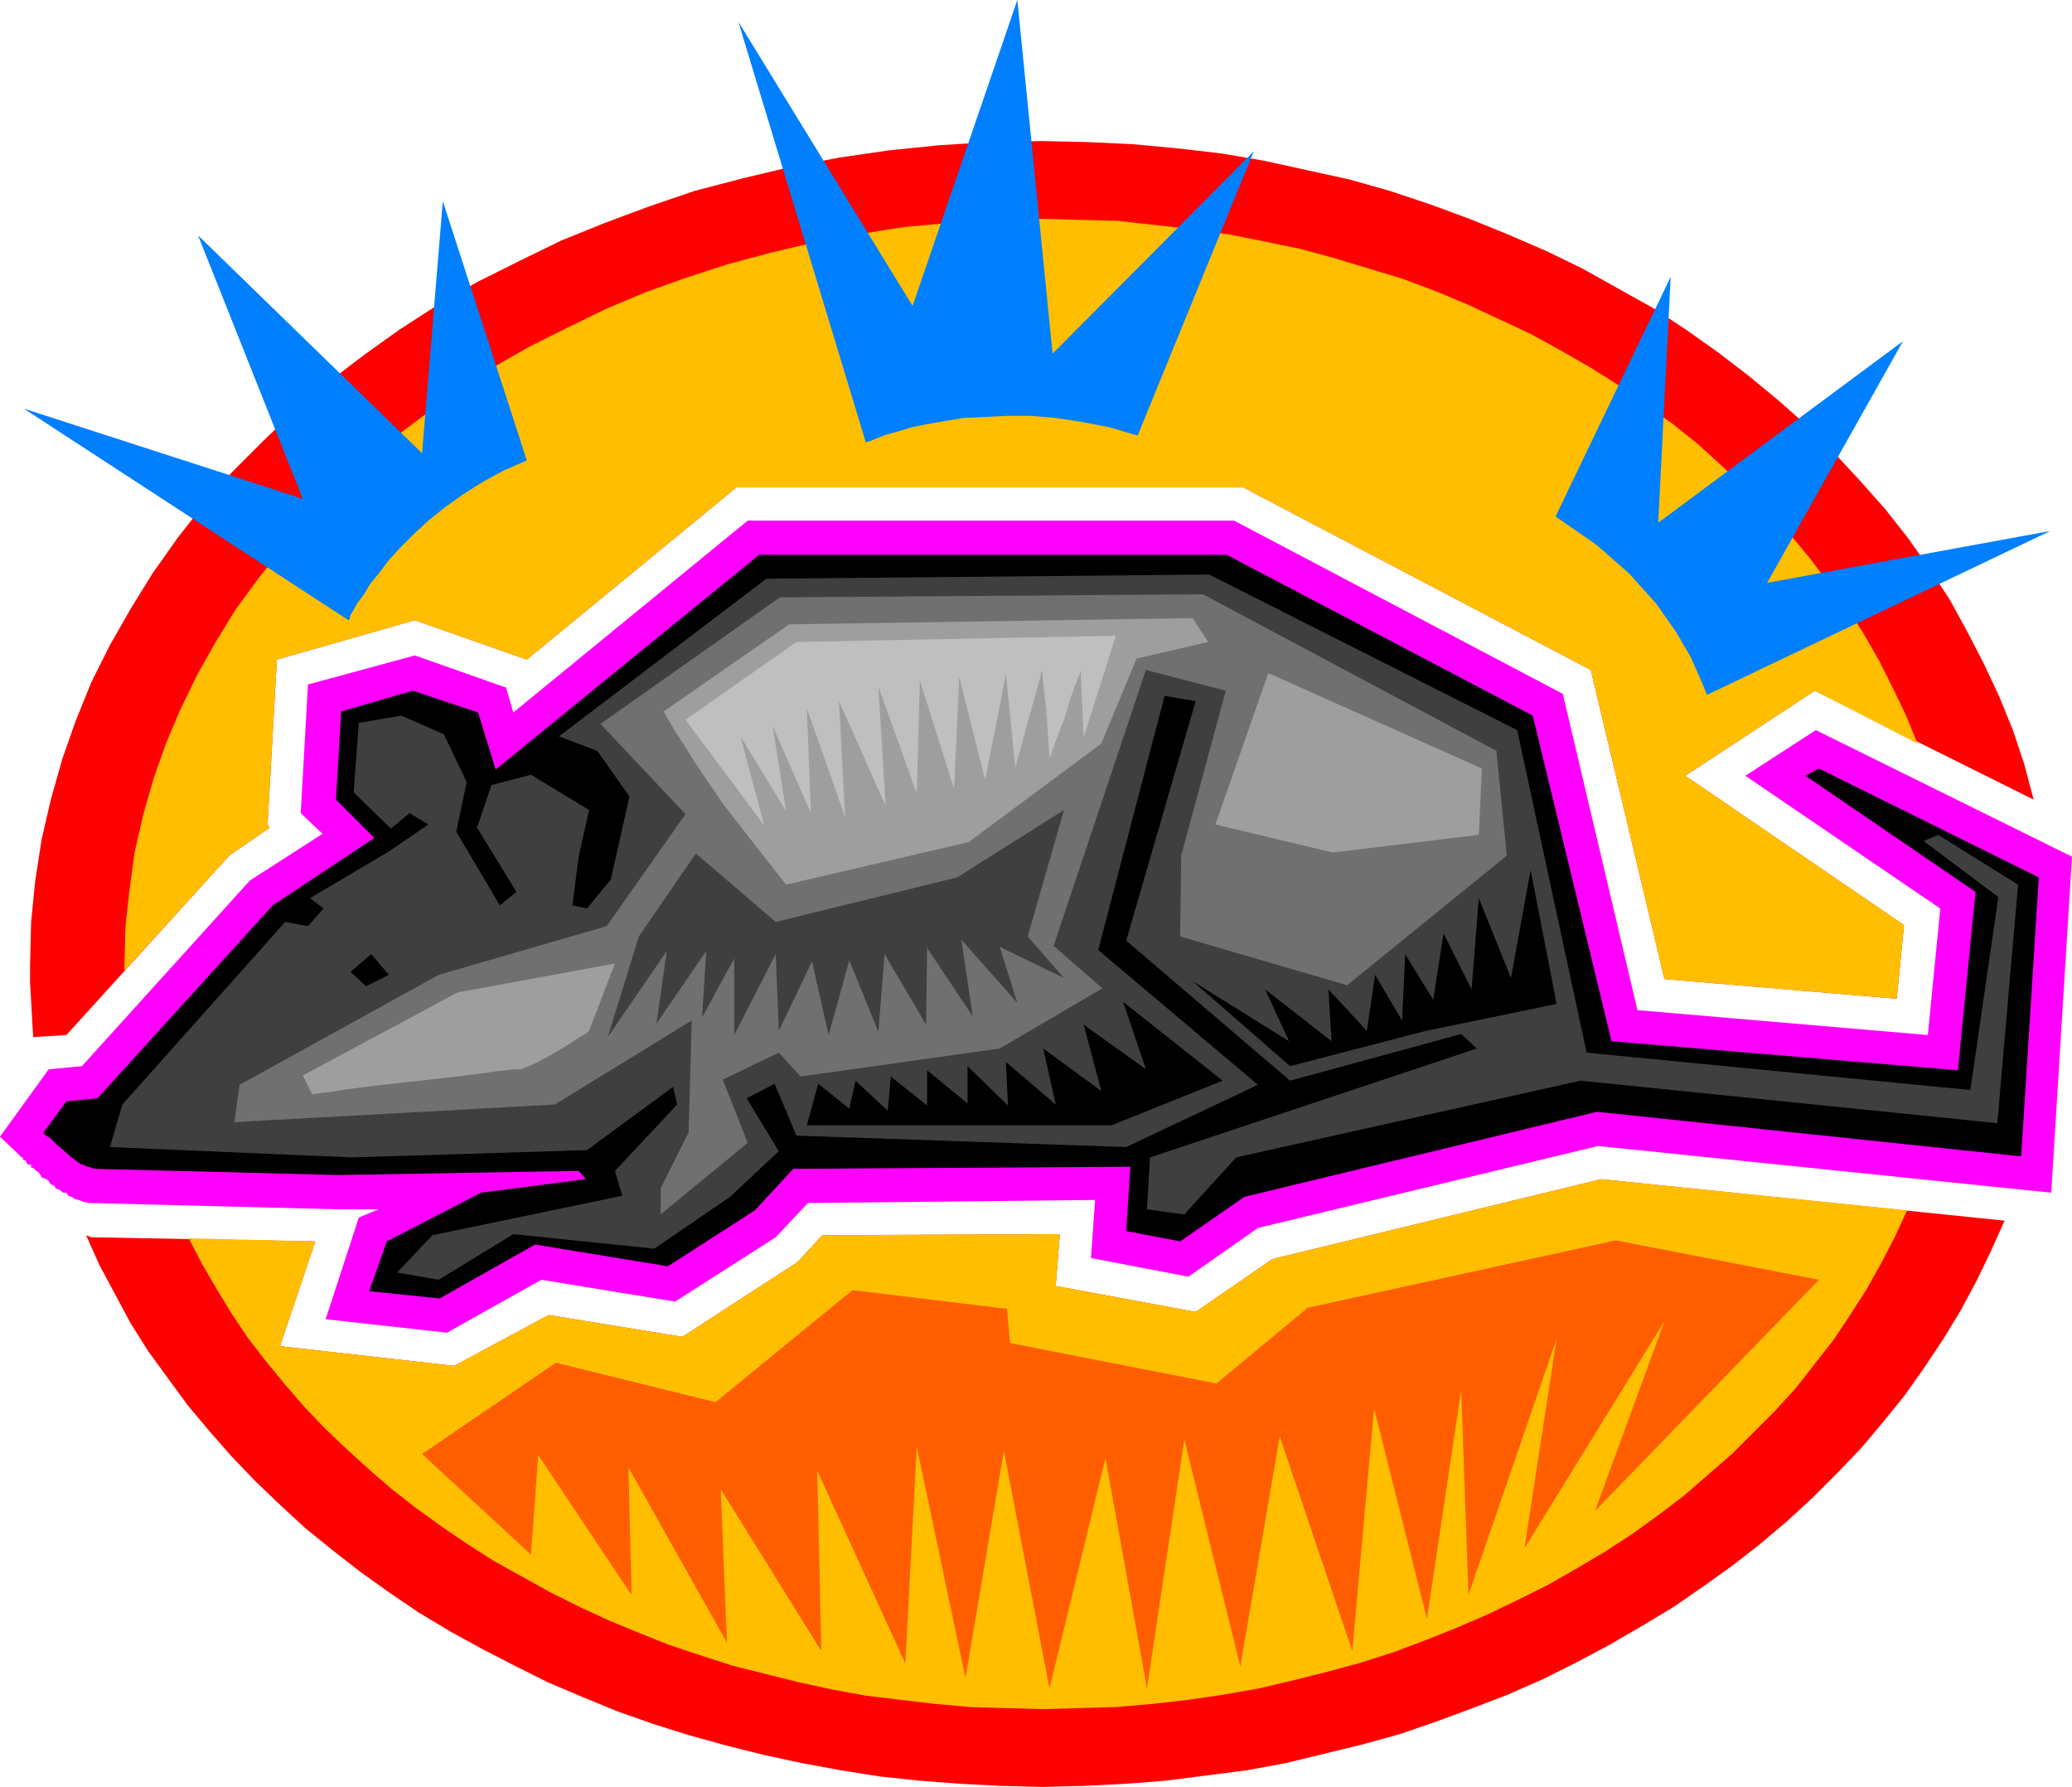 <svg xmlns="http://www.w3.org/2000/svg" fill-rule="evenodd" height="1.723in" preserveAspectRatio="none" stroke-linecap="round" viewBox="0 0 1998 1723" width="1.998in"><style>.pen1{stroke:none}.brush3{fill:#000}.brush4{fill:#3f3f3f}</style><path class="pen1" style="fill:#f0f" d="m76 1157-4-1-3-2-3-1-2-3h-3l-4-3-3-1-2-3-3-1-2-3-2-2-3-1-2-1-1-2-2-3-2-1-3-3h-2v-3h-3l-2-3v-1h-2l-1-2v-1h-2v-1l-20-19 47-65 32-3 162-179 70-45-21-20 7-124 103-28 88 31 7 24 226-185h469l317 167 72 305 280 24 12-122-188-128 68-44 247 122-20 324-437-45-328 79-67 47-94-18 4-56-277 3-31 33-97 62-129-21-91 51-117-13 32-98 19-8h-41l-235-6h-3l-5-1-5-2z"/><path class="pen1 brush3" d="m91 1127-6-2-8-3-8-6-8-7-7-6-6-6-5-3-1-2 22-30 30-3 169-186 98-65-37-37 5-85 69-20 63 21 17 55 254-207h451l295 155 76 314 334 28 17-172-164-112 13-7 212 105-17 269-409-43-340 82-62 43-52-10 4-62-325 2-37 40-84 54-128-21-92 52-68-7 17-48 91-47 101-13-7-8-232 4-235-6z"/><path class="pen1 brush4" d="m118 1065 157-176 22 4 15-17-13-10 76-45 38-26-18-11-18 15-36-35 5-67 41-7 41 18 22 46-10 48 42 71 16-13-38-62 14-41 38-10 56 34-10 45-6 47 14 3 23-28 18-80-31-44-37-14 200-152 427-4 297 150 67 311 370 36 27-186-72-54 14-6 77 48-20 230-402-41-332 74-50 55-36-5 3-50 315-105-15-14-165 45-158-135 67-231-30-5-64 245 154 130-127 60-318-11-21-50-27 14 31 51-47 44-73 50-136-14-72 44-40-7 34-36 183-38-7-24 60-64-4-17-83 61-227 7-233-10 12-41z"/><path class="pen1 brush3" d="m338 937 20-17 17 20-22 11-15-14z"/><path class="pen1" style="fill:#707070" d="m579 698 82 87-76 108-162 47-192 106-5 36 309-17 132-81-3 108-27 54v25l84-69-24-61 54-26 21 23 192-27 99-58-47-41 89-266 77 20-43 159-1 78 161 47 154-125-10-101-283-151-408 3-173 122z"/><path class="pen1" d="m640 686 4 7 7 12 9 14 10 16 10 15 9 13 6 9 2 3 61 78 176-41 128-95 34-82 69-16-15-23-389 6-121 84zm583-37-51 146 113 27 141-17 3-64-206-92zM441 957l152-28-25 65-2 2-7 4-9 6-10 6-12 7-11 6-9 4-6 2h-5l-8 1-11 1-13 2-16 2-17 2-18 2-18 2-18 2-17 2-16 2-15 2-12 2-9 1-6 1h-2l-9-18 149-80z" style="fill:#9e9e9e"/><path class="pen1" d="m1933 1177-13 29-14 29-15 28-17 28-18 27-19 27-21 26-21 25-23 24-24 24-25 23-26 22-27 21-28 20-29 20-30 18-31 18-32 17-32 16-34 15-34 13-35 13-35 12-36 10-37 9-37 9-38 7-39 5-39 5-39 3-40 2-40 1-40-1-39-2-39-3-38-4-38-6-38-7-37-8-36-9-36-10-35-11-34-12-34-14-33-14-32-16-31-16-31-17-30-18-28-19-28-20-27-21-26-21-25-23-24-23-23-24-21-24-21-25-19-26-19-26-17-27-15-28-15-28-13-29 5 2 216 4-34 101 168 19 91-49 129 21 111-72 24-26 229-1-4 50 135 25 74-51 317-77 389 40zM1005 136l44 1 43 2 43 4 43 5 41 7 41 9 41 9 39 11 39 13 38 14 37 15 37 16 35 17 34 19 34 19 32 21 31 22 30 23 29 24 27 24 26 26 25 27 24 27 22 28 21 30 19 29 17 31 16 31 15 32 13 32 11 33 9 34-211-105-125 82 211 144-7 71-224-19-71-298-335-176H710L508 636l-108-38-133 38-9 159 2 3-39 27L64 998l-32 2-1-17-1-18-1-17v-18l1-41 4-40 6-39 9-39 11-39 13-37 15-37 18-36 20-35 21-34 24-34 25-32 27-31 30-30 30-29 33-28 34-26 35-25 37-24 38-22 40-20 41-20 42-17 43-16 44-15 46-12 46-11 47-9 48-7 49-5 49-3 50-1z" style="fill:red"/><path class="pen1" d="m1839 1167-12 26-13 25-14 25-16 25-16 24-18 23-18 23-20 22-21 21-21 21-23 20-23 20-25 19-25 18-26 17-27 16-28 16-28 14-29 14-30 13-30 12-32 12-31 10-33 9-32 8-34 8-34 6-34 5-35 4-35 3-35 1-36 1-35-1-34-1-34-3-34-4-33-4-33-6-32-7-32-8-32-8-31-10-30-10-30-12-29-12-28-13-28-14-27-15-27-15-25-16-25-17-25-18-23-18-22-19-22-20-21-20-20-21-19-22-18-22-17-22-16-24-14-23-14-24-13-25 122 3-34 101 168 19 91-49 129 21 111-72 24-26 229-1-4 50 135 25 74-51 317-77 295 30zm-834-956 37 1 36 1 36 4 36 4 35 5 35 7 34 7 33 9 33 10 33 10 32 12 31 13 30 14 30 14 29 16 28 16 27 17 26 19 26 18 25 20 23 21 23 21 22 22 20 22 20 24 18 24 18 24 16 25 15 26 13 26 13 27 11 27-99-51-125 82 211 144-7 71-224-19-71-298-335-176H710L508 636l-108-38-133 38-9 159 2 3-39 27-101 111v-6l1-37 4-36 5-36 8-35 10-35 12-34 14-33 16-33 18-32 19-31 22-30 23-29 24-28 27-27 28-27 29-25 31-23 32-23 33-22 35-20 36-18 37-18 38-16 39-14 40-13 41-11 42-10 43-8 44-7 44-4 45-3 45-1z" style="fill:#ffbf00"/><path class="pen1 brush3" d="M778 1085h294l107-43-96-76 22 65-60-43 17 64-56-41 12 54-48-41 2 42-39-38v36l-39-32v34l-35-28-3 33-31-29-6 27-30-24-11 40z"/><path class="pen1 brush4" d="m586 1000 30-97 55-80 77 66 175-43 103-65-35 122 35 40-62-30 17 54-54-61 11 74-44-66-1 74-40-68-6 75-28-69-20 72-16-71-32 67-3-74-40 78v-74l-31 57 4-64-48 70 10-70-57 83z"/><path class="pen1 brush3" d="m1150 946 94 82 131-34 126-26-25-129-19 104-31-77-7 88-27-54-10 64-27-44-3 64-26-44-8 54-37-40 3 50-64-50 23 50-93-58z"/><path class="pen1" style="fill:#bfbfbf" d="m661 694 107-75 308-6-31 98-3-65-1 4-4 10-5 14-5 17-6 16-5 13-3 9-1 2-1-16-2-29-3-28-1-12-26 94-9-90-20 102-25-99-5 108-33-105-3 109-37-103 7 115-45-101 6 112-37-105 4 101-37-84 13 82-44-72 23 86-76-102z"/><path class="pen1" d="m1500 498 111-231-12 237 236-175-131 233 273-50-331 158-2-5-5-12-9-20-14-24-19-27-26-29-32-28-39-27zm-992-54-81-250-20 243-216-210 101 254-269-87 313 204 1-1 1-4 3-5 4-7 6-8 6-10 9-11 9-12 11-12 13-13 14-13 15-12 18-13 19-12 20-11 23-10zm589-24 112-274-194 195L981 0 880 295 712 21l123 406 1-1 4-1 7-3 8-3 11-3 13-4 15-3 17-3 18-3 21-1 21-1h23l24 2 26 4 26 5 27 8z" style="fill:#007fff"/><path class="pen1" style="fill:#ff5e00" d="m407 1402 129-88 154 38 132-108 149 18 3 33 199 39 88-73 297-65 196 38-216 223 67-183-135 219 31-202-85 247-7-198-33 221-51-203-21 234-70-207-38 222-54-219-36 240-40-222-54 222-44-229-37 219-47-223-11 209-85-186 4 174-97-156 6 148-95-169 3 123-90-135-7 96-105-97z"/></svg>
